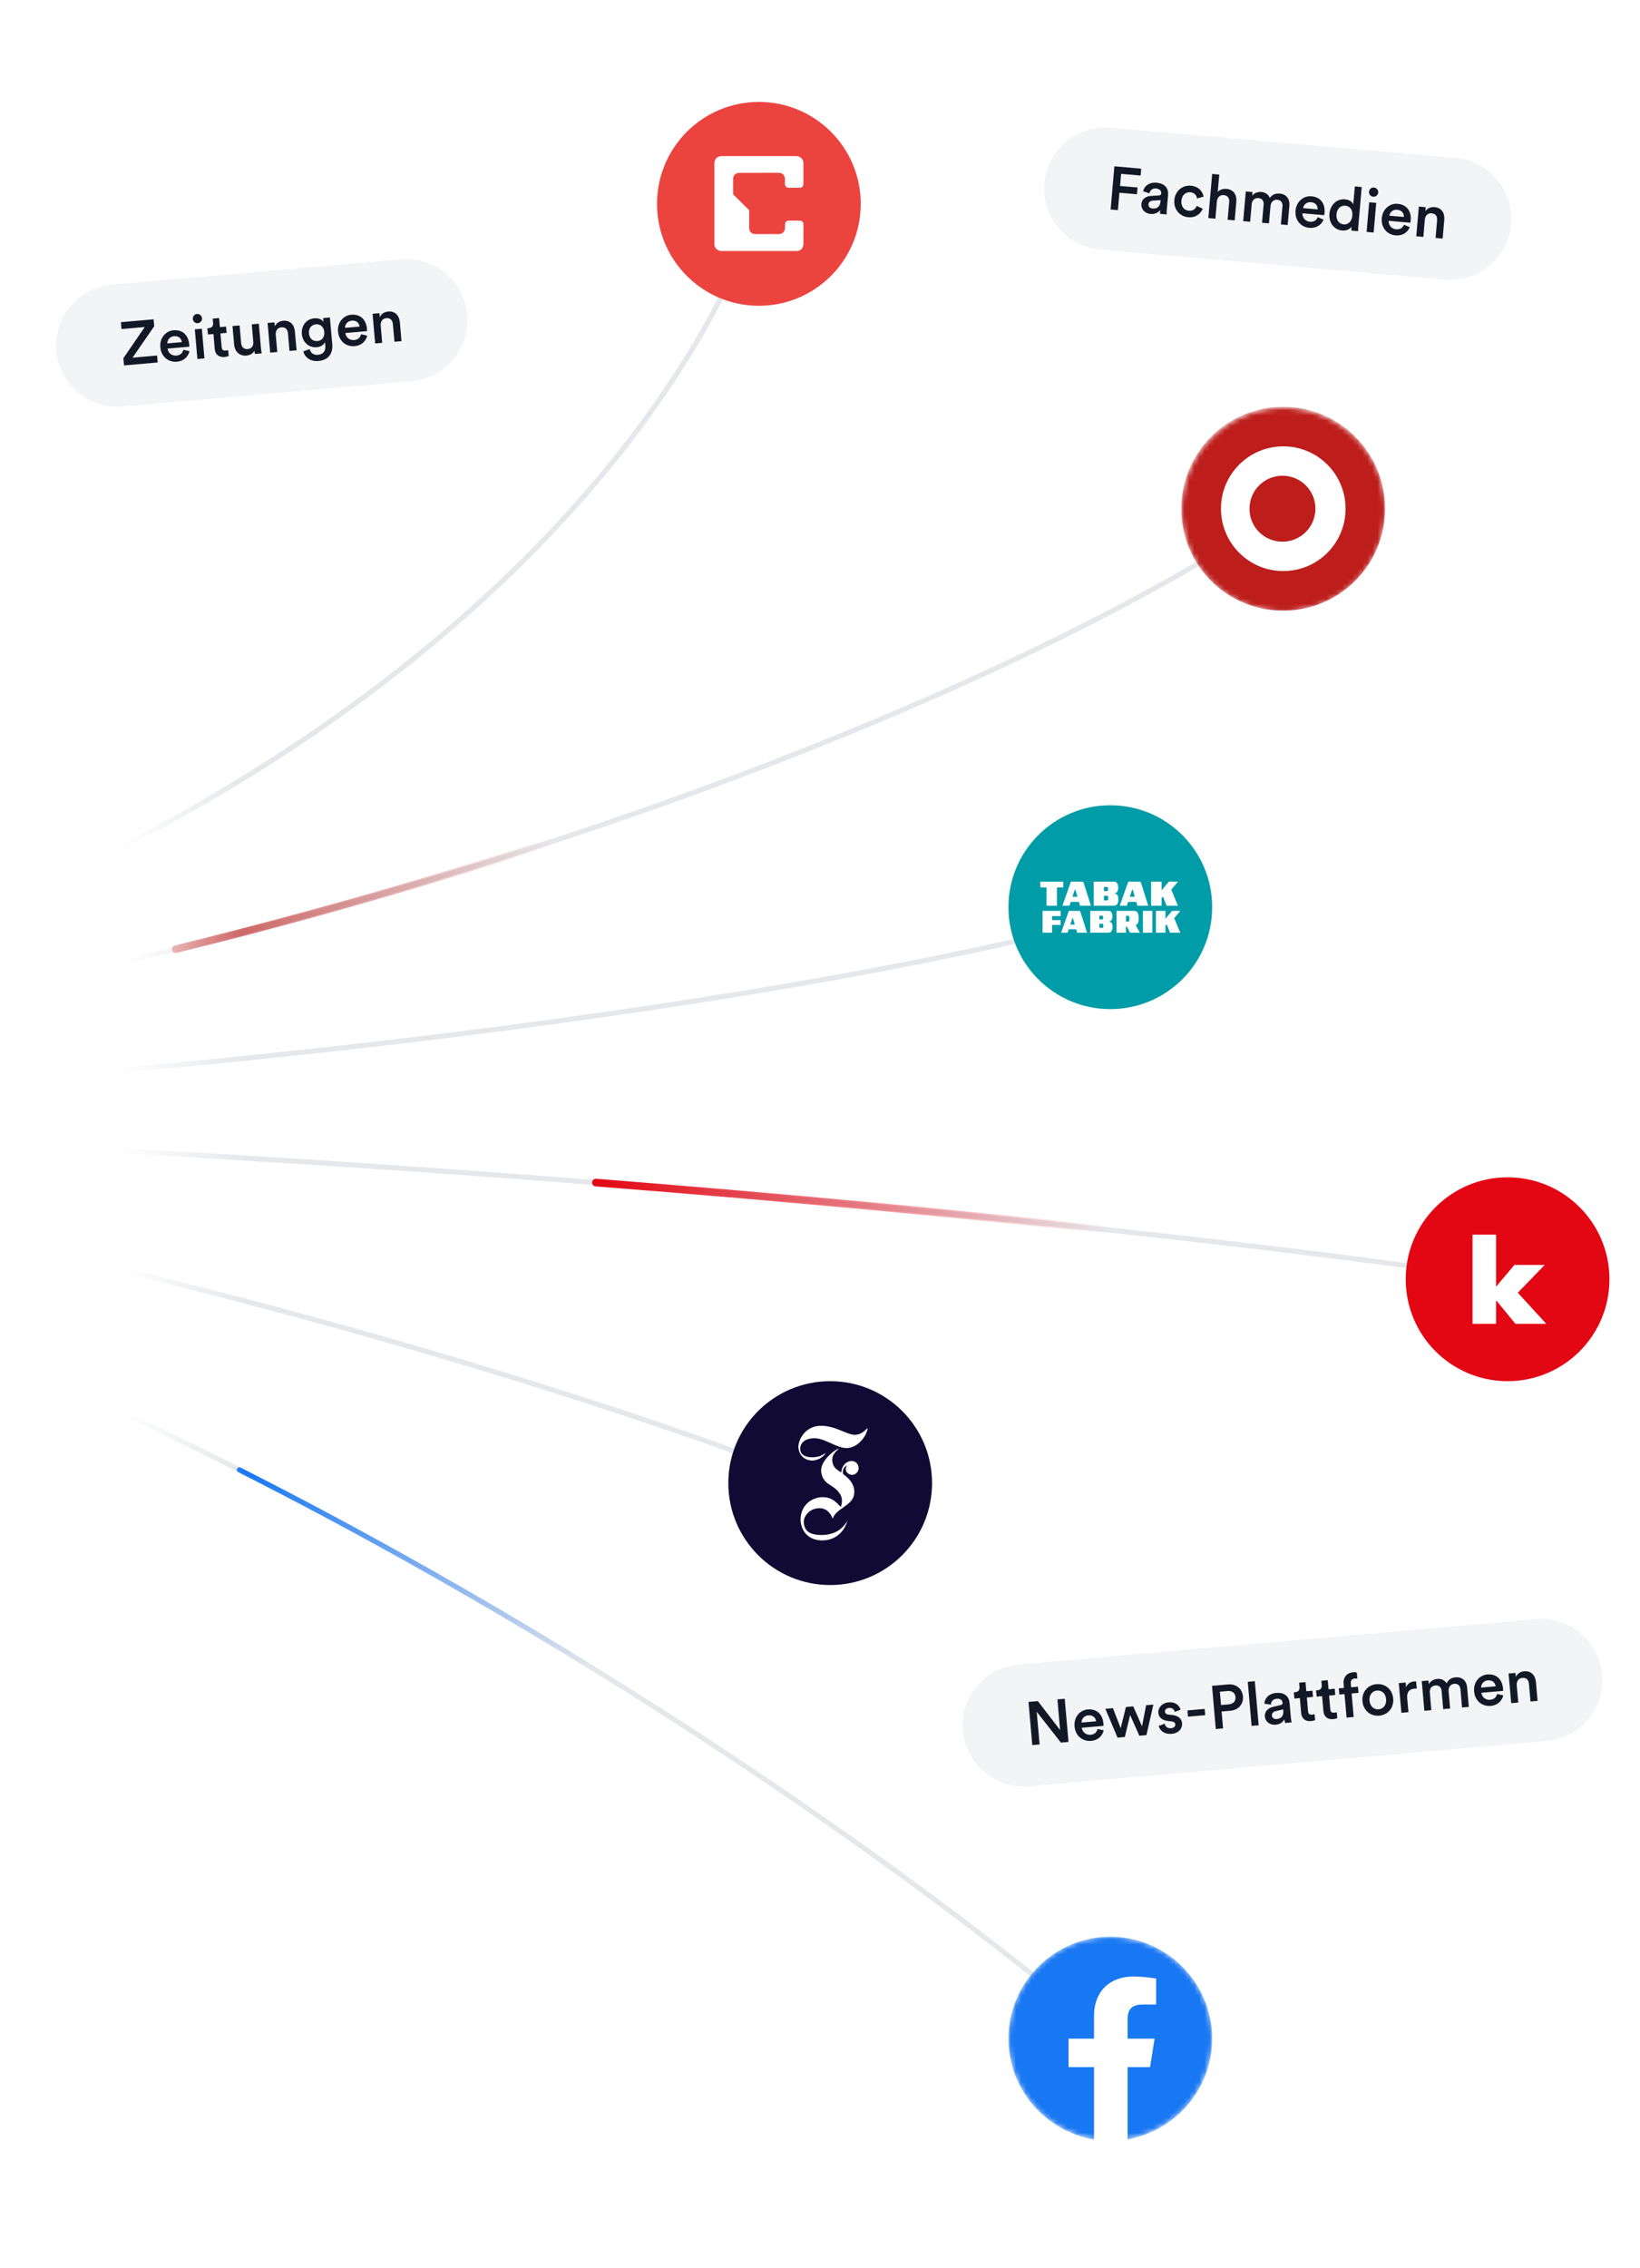 <svg width="322" height="445" viewBox="0 0 322 445" fill="none" xmlns="http://www.w3.org/2000/svg">
<rect x="0" y="0" width="322" height="445" fill="#333333" stroke="none"/>
<g clip-path="url(#clip0_1_1208)">
<rect width="322" height="445" fill="white"/>
<g clip-path="url(#clip1_1_1208)">
<path d="M604 -140H-996V4370H604V-140Z" fill="white"/>
<path d="M-528 39C-518.333 99.167 -438.9 219.5 -198.5 219.5M-198.5 219.5C-424.1 219.5 -592.833 139.833 -649 100M-198.5 219.5C-353.3 219.5 -589.333 240.5 -688 251M-198.5 219.5C-366.9 219.5 -514.667 267.833 -567.5 292M-198.5 219.5C39.9 208.126 132.83 94.428 149.5 39M-198.5 219.5C22.7 219.5 171.33 193.167 218 180M-198.5 219.5C-55.3 219.5 102.5 267.833 163.5 292M-198.5 219.5C40.7 208.065 201.5 135.069 252 100M-198.5 219.5C29.5 219.5 225.5 240.5 295 251M-198.5 219.5C-34.9 219.5 147.33 339.833 218 400M-198.5 219.5C-458.5 219.5 -562.833 193.167 -582.5 180M-198.5 219.5C-422.1 219.5 -564 339.833 -607 400" stroke="#E5E7EB"/>
<path d="M47 288.398C71.84 300.974 95.38 314.358 117 327.716" stroke="url(#paint0_linear_1_1208)" stroke-linecap="round"/>
<path d="M117 232.033C155.12 235.026 189.15 238.256 218 241.364" stroke="url(#paint1_linear_1_1208)" stroke-width="1.5" stroke-linecap="round"/>
<path d="M108.74 165C86.17 172.415 61.38 179.614 34.5 186.243" stroke="url(#paint2_linear_1_1208)" stroke-width="1.5" stroke-linecap="round"/>
<path d="M198 178C198 166.954 206.95 158 218 158C229.05 158 238 166.954 238 178C238 189.046 229.05 198 218 198C206.95 198 198 189.046 198 178Z" fill="#009CA8"/>
<path d="M208.76 172.987V174.121H207.53V177.709H205.48V174.121H204.25V172.987H208.76Z" fill="white"/>
<path d="M210.57 175.948H211.55L211.17 174.613C211.16 174.566 211.15 174.559 211.09 174.559C211.03 174.559 211.02 174.566 211.01 174.613L210.57 175.948ZM212.43 172.987C212.65 172.987 212.71 173.041 212.78 173.237L214.19 177.709H212.05L211.84 176.96H210.24L209.99 177.709H208.6L210.26 172.987H212.43Z" fill="white"/>
<path d="M216.74 174.842H217.32C217.41 174.842 217.46 174.829 217.49 174.795C217.54 174.748 217.56 174.633 217.56 174.438C217.56 174.242 217.54 174.127 217.49 174.08C217.46 174.046 217.41 174.033 217.32 174.033H216.74V174.842ZM216.74 176.663H217.35C217.43 176.663 217.48 176.65 217.51 176.616C217.57 176.555 217.59 176.441 217.59 176.211C217.59 175.975 217.57 175.867 217.51 175.807C217.48 175.773 217.43 175.759 217.35 175.759H216.74V176.663ZM218.69 172.987C218.95 172.987 219.12 173.048 219.25 173.176C219.45 173.372 219.55 173.716 219.55 174.141C219.55 174.599 219.47 174.903 219.28 175.085C219.19 175.179 219.05 175.247 218.88 175.274V175.335C219.09 175.375 219.23 175.436 219.33 175.537C219.51 175.712 219.59 176.002 219.59 176.448C219.59 176.94 219.48 177.29 219.26 177.513C219.13 177.641 218.94 177.709 218.69 177.709H214.75V172.987H218.69Z" fill="white"/>
<path d="M221.83 175.948H222.81L222.43 174.613C222.42 174.566 222.41 174.559 222.35 174.559C222.29 174.559 222.28 174.566 222.27 174.613L221.83 175.948ZM223.69 172.987C223.92 172.987 223.98 173.041 224.04 173.237L225.45 177.709H223.31L223.1 176.96H221.5L221.25 177.709H219.86L221.52 172.987H223.69Z" fill="white"/>
<path d="M228.07 174.694L229.49 172.988H231.29L229.96 174.566L231.28 177.709H229.05L228.35 175.901L228.07 176.238V177.709H226.01V172.988H228.07V174.694Z" fill="white"/>
<path d="M208.25 178.721V179.75H206.57V180.533H208.23V181.488H206.57V183.007H204.7V178.721H208.25Z" fill="white"/>
<path d="M210.14 181.409H211.03L210.68 180.197C210.67 180.154 210.66 180.148 210.61 180.148C210.55 180.148 210.55 180.154 210.54 180.197L210.14 181.409ZM211.83 178.721C212.03 178.721 212.08 178.77 212.14 178.948L213.43 183.007H211.48L211.29 182.327H209.84L209.61 183.007H208.35L209.86 178.721H211.83Z" fill="white"/>
<path d="M215.85 182.058H216.4C216.48 182.058 216.52 182.046 216.55 182.015C216.61 181.96 216.63 181.856 216.63 181.648C216.63 181.433 216.61 181.335 216.55 181.28C216.52 181.25 216.48 181.237 216.4 181.237H215.85V182.058ZM215.85 180.405H216.38C216.46 180.405 216.5 180.393 216.53 180.362C216.58 180.319 216.59 180.215 216.59 180.038C216.59 179.86 216.58 179.756 216.53 179.713C216.5 179.682 216.46 179.67 216.38 179.67H215.85V180.405ZM217.62 178.721C217.86 178.721 218.01 178.776 218.13 178.893C218.31 179.07 218.41 179.382 218.41 179.768C218.41 180.184 218.33 180.46 218.16 180.625C218.08 180.711 217.95 180.772 217.79 180.797V180.852C217.98 180.889 218.11 180.943 218.2 181.035C218.36 181.195 218.44 181.458 218.44 181.862C218.44 182.309 218.34 182.627 218.14 182.829C218.02 182.945 217.85 183.007 217.62 183.007H214.05V178.721H217.62Z" fill="white"/>
<path d="M221.07 180.821H221.42C221.6 180.821 221.64 180.803 221.67 180.766C221.73 180.711 221.76 180.57 221.76 180.258C221.76 179.952 221.73 179.817 221.67 179.762C221.64 179.725 221.6 179.707 221.42 179.707H221.07V180.821ZM222.54 178.721C222.87 178.721 223.06 178.758 223.24 178.929C223.4 179.089 223.57 179.413 223.57 180.197C223.57 180.742 223.47 181.127 223.24 181.366C223.17 181.433 223.1 181.488 222.97 181.531L223.81 183.007H221.89L221.23 181.776H221.07V183.007H219.21V178.721H222.54Z" fill="white"/>
<path d="M226.25 183.007H224.39V178.721H226.25V183.007Z" fill="white"/>
<path d="M228.82 180.27L230.11 178.721H231.75L230.54 180.154L231.74 183.007H229.72L229.08 181.366L228.82 181.672V183.007H226.96V178.721H228.82V180.27Z" fill="white"/>
<path d="M143 291C143 279.954 151.95 271 163 271C174.05 271 183 279.954 183 291C183 302.046 174.05 311 163 311C151.95 311 143 302.046 143 291Z" fill="#110A34"/>
<path d="M170.36 280.193C170.21 281.737 168.45 284.012 166.38 284.127C164.24 284.202 161.98 282.115 159.75 282.195C158.56 282.237 157.17 282.74 157.11 284.224C157.09 285.413 158.08 285.959 159.57 285.939C160.84 285.859 161.13 285.696 162.13 285.078C161.63 285.939 160.64 286.482 159.56 286.579C157.78 286.542 156.91 285.393 156.76 284.089C156.64 282.583 158.07 279.748 161.2 279.75C163.99 279.748 166.24 281.492 167.82 281.529C168.94 281.512 169.62 280.901 170.36 280.193Z" fill="white"/>
<path d="M167.3 286.667C167.96 286.674 168.58 287.27 168.58 288.081C168.58 288.812 167.94 289.39 167.29 289.387C166.61 289.385 165.58 288.639 166.31 287.508C166.31 287.508 165.24 287.991 165.54 289.219C166.55 289.988 167.98 291.186 167.7 293.196C167.38 295.451 164.05 295.996 163.51 297.981C162.92 296.569 162.03 295.906 160.88 295.919C158.93 295.939 157.77 297.51 157.82 298.661C157.9 300.476 159.07 301.241 161.59 301.179C163.97 301.059 165.4 300.03 166.37 298.434C166.06 299.567 164.82 302.21 161.43 302.25C158.24 302.21 157.22 299.87 157.18 298.176C157.22 295.03 159.72 293.779 161.41 293.759C163.23 293.736 164.01 294.567 165.08 295.676C165.08 295.676 165.66 294.4 164.99 293.238C163.75 291.126 161.72 291.557 161.25 288.942C160.86 286.762 163.83 284.467 164.72 284.202C164.03 284.915 162.92 285.703 163.63 287.49C163.93 288.274 165.18 288.904 165.18 288.904C165.16 288.233 165.74 286.644 167.3 286.667Z" fill="white"/>
<mask id="mask0_1_1208" style="mask-type:luminance" maskUnits="userSpaceOnUse" x="198" y="380" width="40" height="40">
<path d="M198 400C198 388.954 206.95 380 218 380C229.05 380 238 388.954 238 400C238 411.046 229.05 420 218 420C206.95 420 198 411.046 198 400Z" fill="white"/>
</mask>
<g mask="url(#mask0_1_1208)">
<path d="M198 400C198 388.954 206.95 380 218 380C229.05 380 238 388.954 238 400C238 411.046 229.05 420 218 420C206.95 420 198 411.046 198 400Z" fill="white"/>
<path d="M214.7 419.8C205.2 418.1 198 409.9 198 400C198 389 207 380 218 380C229 380 238 389 238 400C238 409.9 230.8 418.1 221.3 419.8L220.2 418.9H215.8L214.7 419.8Z" fill="#1877F2"/>
<path d="M225.8 405.6L226.7 400H221.4V396.1C221.4 394.5 222 393.3 224.4 393.3H227V388.2C225.6 388 224 387.8 222.6 387.8C218 387.8 214.8 390.6 214.8 395.6V400H209.8V405.6H214.8V419.7C215.9 419.9 217 420 218.1 420C219.2 420 220.3 419.9 221.4 419.7V405.6H225.8Z" fill="white"/>
</g>
<path d="M276 251C276 239.954 284.95 231 296 231C307.05 231 316 239.954 316 251C316 262.046 307.05 271 296 271C284.95 271 276 262.046 276 251Z" fill="#E30613"/>
<path d="M298.01 253.647L303.29 248.191H297.34L294.63 251.398L293.87 252.333L293.74 252.4V242.25H289.12V259.75H293.74V255.207L293.87 255.273L297.54 259.75H303.6L298.01 253.647Z" fill="white"/>
<mask id="mask1_1_1208" style="mask-type:luminance" maskUnits="userSpaceOnUse" x="232" y="80" width="40" height="40">
<path d="M232 100C232 88.954 240.95 80 252 80C263.05 80 272 88.954 272 100C272 111.046 263.05 120 252 120C240.95 120 232 111.046 232 100Z" fill="white"/>
</mask>
<g mask="url(#mask1_1_1208)">
<path d="M232 100C232 88.954 240.95 80 252 80C263.05 80 272 88.954 272 100C272 111.046 263.05 120 252 120C240.95 120 232 111.046 232 100Z" fill="white"/>
<path d="M239.73 99.812C239.73 106.578 245.19 112.045 251.96 112.045C258.73 112.045 264.19 106.578 264.19 99.812C264.19 93.047 258.73 87.58 251.96 87.58C245.22 87.58 239.73 93.024 239.73 99.79V99.812ZM231.94 99.812C231.94 88.765 240.89 79.812 251.94 79.812C262.99 79.812 271.94 88.765 271.94 99.812C271.94 110.86 262.99 119.812 251.94 119.812C240.91 119.835 231.96 110.929 231.94 99.904C231.94 99.881 231.94 99.858 231.94 99.812Z" fill="#BD1E1B"/>
<path d="M245.33 99.813C245.33 96.236 248.22 93.343 251.8 93.343C255.38 93.343 258.27 96.236 258.27 99.813C258.27 103.389 255.38 106.282 251.8 106.282C248.25 106.305 245.33 103.434 245.33 99.858C245.33 99.858 245.33 99.835 245.33 99.813Z" fill="#BD1E1B"/>
</g>
<path d="M129 40C129 28.954 137.95 20 149 20C160.05 20 169 28.954 169 40C169 51.046 160.05 60 149 60C137.95 60 129 51.046 129 40Z" fill="#EB443F"/>
<path d="M157.74 47.867C157.68 49.064 156.85 49.255 156.36 49.255C155.86 49.255 141.79 49.249 141.65 49.255C141.51 49.273 140.27 49.118 140.26 47.867C140.26 46.611 140.26 38.229 140.26 33.407V32.019C140.35 30.691 141.45 30.631 141.63 30.625H141.64C144.4 30.625 147.03 30.625 147.16 30.625C150.76 30.625 156.25 30.625 156.34 30.625H156.36C156.97 30.625 157.74 31.092 157.74 32.025C157.74 33.389 157.74 36.141 157.74 36.153C157.68 36.829 157.06 36.835 157.05 36.835H154.81C154.1 36.775 154.11 36.141 154.11 36.141V35.118C154.11 35.118 154.16 33.957 152.89 33.91C151.7 33.916 145.15 33.921 145.1 33.916C144.99 33.916 143.98 33.981 143.94 35.076C143.94 36.183 143.94 38.127 143.94 38.127L147.1 41.256C147.1 41.256 147.09 44.559 147.1 44.774C147.09 44.996 147.23 45.839 148.16 45.929C149.03 45.935 152.68 45.935 152.96 45.935C153.24 45.935 154.08 45.749 154.12 44.774C154.13 44.571 154.12 44.439 154.13 44.08C154.14 43.721 154.29 43.32 154.81 43.296C155.66 43.296 156.4 43.29 157.06 43.296C157.71 43.332 157.76 43.925 157.75 43.99C157.74 44.056 157.75 46.695 157.74 47.867Z" fill="white"/>
<path d="M48 68H-440V372H48V68Z" fill="url(#paint3_linear_1_1208)"/>
<path d="M21.87 54.852C14.71 55.478 9.42 61.784 10.05 68.936C10.68 76.088 16.98 81.379 24.13 80.754L80.92 75.786C88.07 75.16 93.36 68.854 92.73 61.702C92.11 54.55 85.8 49.259 78.65 49.885L21.87 54.852Z" fill="#F3F4F6"/>
<path d="M21.87 54.852C14.71 55.478 9.42 61.784 10.05 68.936C10.68 76.088 16.98 81.379 24.13 80.754L80.92 75.786C88.07 75.16 93.36 68.854 92.73 61.702C92.11 54.55 85.8 49.259 78.65 49.885L21.87 54.852Z" stroke="white" stroke-width="2"/>
<path d="M30.96 71.122L24.35 71.7L24.22 70.29L28.42 64.165L23.86 64.564L23.74 63.213L30.16 62.652L30.28 64.014L26.02 70.181L30.84 69.759L30.96 71.122ZM32.85 67.379L35.71 67.129C35.62 66.45 35.11 65.88 34.16 65.964C33.29 66.04 32.84 66.753 32.85 67.379ZM35.99 68.634L37.2 68.902C36.98 69.945 36.13 70.85 34.73 70.973C33.15 71.111 31.65 70.086 31.48 68.113C31.32 66.272 32.57 64.934 34.04 64.805C35.84 64.648 36.99 65.74 37.15 67.581C37.17 67.808 37.17 68.001 37.16 68.026L32.9 68.398C33.02 69.28 33.76 69.853 34.62 69.777C35.46 69.704 35.85 69.224 35.99 68.634ZM40.14 70.319L38.76 70.439L38.25 64.618L39.63 64.497L40.14 70.319ZM37.86 62.592C37.81 62.09 38.19 61.648 38.68 61.605C39.18 61.561 39.62 61.932 39.66 62.434C39.71 62.936 39.34 63.366 38.83 63.41C38.34 63.453 37.9 63.094 37.86 62.592ZM43.02 62.406L43.17 64.187L44.38 64.081L44.49 65.313L43.28 65.418L43.52 68.12C43.56 68.634 43.81 68.829 44.32 68.784C44.52 68.768 44.74 68.712 44.8 68.695L44.9 69.842C44.82 69.885 44.56 70.004 44.06 70.048C42.99 70.142 42.26 69.555 42.16 68.467L41.91 65.538L40.83 65.633L40.72 64.401L41.02 64.375C41.64 64.321 41.89 63.902 41.84 63.388L41.76 62.516L43.02 62.406ZM49.95 68.81C49.71 69.361 49.06 69.707 48.38 69.767C46.99 69.888 46.09 68.931 45.97 67.64L45.65 63.97L47.04 63.849L47.34 67.268C47.4 67.985 47.79 68.565 48.63 68.492C49.43 68.422 49.8 67.848 49.73 67.083L49.43 63.64L50.82 63.518L51.23 68.276C51.27 68.754 51.34 69.122 51.39 69.335L50.06 69.451C50.02 69.322 49.98 69.049 49.95 68.81ZM54.14 65.709L54.44 69.068L53.05 69.189L52.54 63.367L53.89 63.249L53.96 64.026C54.28 63.323 54.95 62.988 55.6 62.931C57.02 62.807 57.79 63.775 57.9 65.054L58.23 68.736L56.84 68.858L56.54 65.415C56.48 64.698 56.1 64.152 55.23 64.228C54.44 64.297 54.08 64.944 54.14 65.709ZM59.55 68.946L60.8 68.499C60.96 69.208 61.57 69.697 62.37 69.627C63.47 69.531 63.97 68.921 63.86 67.737L63.81 67.128C63.6 67.604 63.05 68.05 62.2 68.124C60.65 68.26 59.41 67.164 59.26 65.526C59.13 63.972 60.1 62.598 61.7 62.457C62.61 62.378 63.21 62.699 63.5 63.156L63.44 62.414L64.77 62.297L65.24 67.569C65.37 69.123 64.7 70.64 62.51 70.831C60.97 70.966 59.81 70.104 59.55 68.946ZM62.32 66.92C63.21 66.843 63.76 66.144 63.67 65.14C63.59 64.148 62.9 63.558 62.04 63.633C61.15 63.71 60.57 64.411 60.66 65.404C60.75 66.42 61.42 67 62.32 66.92ZM67.74 64.326L70.6 64.076C70.52 63.397 70.01 62.827 69.05 62.911C68.18 62.987 67.74 63.7 67.74 64.326ZM70.89 65.581L72.09 65.849C71.87 66.892 71.02 67.798 69.62 67.92C68.05 68.058 66.55 67.033 66.37 65.06C66.21 63.219 67.47 61.881 68.94 61.752C70.73 61.595 71.89 62.687 72.05 64.528C72.07 64.755 72.06 64.948 72.05 64.973L67.8 65.345C67.91 66.227 68.66 66.8 69.52 66.725C70.36 66.651 70.75 66.171 70.89 65.581ZM74.75 63.906L75.04 67.265L73.66 67.387L73.15 61.565L74.5 61.447L74.57 62.224C74.89 61.521 75.56 61.185 76.2 61.129C77.63 61.004 78.4 61.973 78.51 63.252L78.83 66.934L77.45 67.055L77.14 63.612C77.08 62.895 76.71 62.349 75.84 62.426C75.05 62.495 74.68 63.141 74.75 63.906Z" fill="#121826"/>
<path d="M218.13 24.05C210.98 23.424 204.68 28.715 204.05 35.867C203.42 43.02 208.71 49.325 215.87 49.951L283.61 55.877C290.76 56.503 297.07 51.212 297.69 44.06C298.32 36.907 293.03 30.602 285.87 29.976L218.13 24.05Z" fill="#F3F4F6"/>
<path d="M218.13 24.05C210.98 23.424 204.68 28.715 204.05 35.867C203.42 43.02 208.71 49.325 215.87 49.951L283.61 55.877C290.76 56.503 297.07 51.212 297.69 44.06C298.32 36.907 293.03 30.602 285.87 29.976L218.13 24.05Z" stroke="white" stroke-width="2"/>
<path d="M219.49 41.233L218.06 41.108L218.8 32.632L224.07 33.094L223.95 34.444L220.12 34.109L219.91 36.488L223.35 36.789L223.23 38.116L219.79 37.815L219.49 41.233ZM224.1 40.047C224.19 39.007 225.01 38.5 226.01 38.443L227.53 38.347C227.87 38.328 227.98 38.169 227.99 37.966C228.04 37.476 227.74 37.052 226.97 36.985C226.24 36.921 225.79 37.352 225.68 37.933L224.44 37.535C224.64 36.54 225.62 35.723 227.06 35.848C228.85 36.005 229.44 37.081 229.34 38.241L229.09 41.134C229.04 41.66 229.07 42.011 229.08 42.072L227.79 41.959C227.78 41.922 227.75 41.679 227.79 41.213C227.48 41.631 226.86 42.059 225.92 41.977C224.7 41.87 224.02 40.967 224.1 40.047ZM226.28 40.912C227.05 40.98 227.76 40.668 227.86 39.532L227.88 39.269L226.34 39.363C225.9 39.397 225.54 39.606 225.49 40.084C225.46 40.479 225.73 40.864 226.28 40.912ZM233.72 37.72C232.87 37.645 232.06 38.213 231.96 39.385C231.85 40.556 232.55 41.28 233.42 41.356C234.33 41.435 234.8 40.838 234.97 40.408L236.15 40.957C235.8 41.841 234.84 42.757 233.31 42.623C231.6 42.474 230.41 41.033 230.57 39.263C230.73 37.47 232.14 36.293 233.82 36.44C235.38 36.577 236.16 37.632 236.31 38.586L235.03 38.931C234.94 38.405 234.6 37.797 233.72 37.72ZM238.93 39.489L238.63 42.908L237.24 42.787L238 34.132L239.39 34.253L239.09 37.648C239.53 37.169 240.21 37.011 240.82 37.064C242.25 37.19 242.86 38.278 242.74 39.558L242.42 43.24L241.03 43.118L241.34 39.675C241.4 38.958 241.13 38.356 240.25 38.28C239.49 38.213 239.02 38.75 238.93 39.489ZM245.46 43.505L244.09 43.385L244.6 37.563L245.92 37.68L245.86 38.421C246.24 37.852 247 37.605 247.66 37.663C248.42 37.73 249.06 38.135 249.31 38.844C249.83 38.118 250.54 37.915 251.29 37.981C252.34 38.073 253.29 38.83 253.16 40.372L252.82 44.15L251.49 44.033L251.8 40.482C251.86 39.801 251.55 39.256 250.78 39.188C250.05 39.125 249.52 39.657 249.46 40.374L249.15 43.829L247.79 43.709L248.1 40.159C248.16 39.49 247.87 38.934 247.08 38.865C246.34 38.8 245.83 39.309 245.76 40.051L245.46 43.505ZM255.85 40.837L258.71 41.087C258.74 40.403 258.34 39.754 257.39 39.67C256.51 39.594 255.95 40.219 255.85 40.837ZM258.73 42.619L259.87 43.092C259.47 44.081 258.48 44.825 257.08 44.703C255.5 44.564 254.2 43.294 254.37 41.322C254.54 39.481 256 38.381 257.48 38.51C259.27 38.666 260.22 39.942 260.06 41.783C260.04 42.01 260 42.199 259.98 42.222L255.73 41.85C255.68 42.738 256.32 43.432 257.18 43.507C258.02 43.58 258.49 43.176 258.73 42.619ZM262.41 42.037C262.32 43.149 262.87 43.945 263.82 44.027C264.73 44.107 265.43 43.409 265.52 42.297C265.62 41.186 265.06 40.438 264.15 40.358C263.24 40.279 262.51 40.926 262.41 42.037ZM267.36 36.7L266.7 44.291C266.65 44.817 266.66 45.264 266.66 45.361L265.34 45.244C265.33 45.111 265.32 44.725 265.34 44.486C265.03 44.952 264.38 45.305 263.56 45.233C261.88 45.087 260.87 43.673 261.03 41.916C261.17 40.243 262.43 38.967 264.07 39.11C265.08 39.199 265.56 39.711 265.7 40.097L266.01 36.582L267.36 36.7ZM269.7 45.626L268.32 45.506L268.83 39.684L270.21 39.804L269.7 45.626ZM268.79 37.621C268.84 37.119 269.28 36.748 269.77 36.791C270.27 36.835 270.64 37.277 270.6 37.779C270.56 38.281 270.11 38.64 269.61 38.596C269.12 38.553 268.75 38.123 268.79 37.621ZM272.78 42.318L275.63 42.568C275.67 41.884 275.27 41.235 274.31 41.151C273.44 41.075 272.88 41.7 272.78 42.318ZM275.66 44.1L276.8 44.573C276.4 45.562 275.4 46.306 274.01 46.183C272.43 46.045 271.13 44.775 271.3 42.803C271.46 40.962 272.93 39.862 274.4 39.991C276.2 40.147 277.14 41.423 276.98 43.264C276.96 43.491 276.92 43.68 276.91 43.703L272.65 43.331C272.61 44.219 273.25 44.913 274.11 44.988C274.95 45.061 275.42 44.657 275.66 44.1ZM279.75 43.121L279.46 46.48L278.07 46.358L278.58 40.537L279.93 40.655L279.86 41.432C280.3 40.796 281.02 40.582 281.67 40.638C283.09 40.762 283.68 41.85 283.57 43.129L283.25 46.811L281.86 46.69L282.16 43.247C282.22 42.53 281.95 41.928 281.08 41.851C280.29 41.782 279.82 42.355 279.75 43.121Z" fill="#121826"/>
<path d="M199.87 325.588C192.71 326.214 187.42 332.519 188.05 339.672C188.68 346.824 194.98 352.115 202.13 351.489L303.75 342.599C310.9 341.974 316.19 335.668 315.56 328.516C314.94 321.364 308.63 316.073 301.48 316.698L199.87 325.588Z" fill="#F3F4F6"/>
<path d="M199.87 325.588C192.71 326.214 187.42 332.519 188.05 339.672C188.68 346.824 194.98 352.115 202.13 351.489L303.75 342.599C310.9 341.974 316.19 335.668 315.56 328.516C314.94 321.364 308.63 316.073 301.48 316.698L199.87 325.588Z" stroke="white" stroke-width="2"/>
<path d="M209.79 341.785L208.3 341.915L203.55 335.862L204.12 342.282L202.68 342.407L201.94 333.931L203.77 333.771L208.14 339.448L207.62 333.435L209.05 333.309L209.79 341.785ZM212.35 337.984L215.21 337.734C215.12 337.054 214.61 336.484 213.66 336.568C212.79 336.644 212.34 337.358 212.35 337.984ZM215.49 339.238L216.7 339.506C216.48 340.55 215.63 341.455 214.23 341.577C212.65 341.716 211.15 340.69 210.98 338.718C210.82 336.877 212.07 335.538 213.55 335.41C215.34 335.253 216.49 336.344 216.65 338.185C216.67 338.412 216.67 338.606 216.66 338.631L212.4 339.003C212.52 339.884 213.26 340.457 214.12 340.382C214.96 340.309 215.35 339.829 215.49 339.238ZM221.07 334.932L222.5 334.807L224.23 338.715L225.03 334.585L226.45 334.462L225.09 340.447L223.7 340.568L221.89 336.51L220.85 340.818L219.42 340.942L217.03 335.286L218.51 335.156L220.04 339.081L221.07 334.932ZM227.5 338.646L228.68 338.205C228.77 338.727 229.21 339.159 229.95 339.094C230.52 339.044 230.79 338.707 230.76 338.348C230.74 338.037 230.5 337.817 230.02 337.762L229.15 337.646C228.1 337.509 227.5 336.887 227.43 336.086C227.34 335.07 228.2 334.127 229.41 334.022C231.03 333.88 231.65 334.885 231.8 335.451L230.66 335.888C230.58 335.558 230.28 335.042 229.5 335.11C229.01 335.152 228.69 335.494 228.73 335.852C228.75 336.163 229 336.37 229.36 336.411L230.26 336.513C231.39 336.655 232.02 337.275 232.09 338.135C232.17 339.02 231.54 340.063 230.06 340.193C228.37 340.34 227.63 339.297 227.5 338.646ZM236.63 336.534L233.25 336.829L233.15 335.598L236.52 335.303L236.63 336.534ZM239.74 334.551L241.24 334.42C242.14 334.341 242.65 333.791 242.58 332.99C242.51 332.177 241.91 331.711 241.01 331.79L239.51 331.921L239.74 334.551ZM241.56 335.669L239.85 335.818L240.14 339.13L238.71 339.255L237.97 330.78L241.11 330.504C242.74 330.362 243.91 331.368 244.04 332.85C244.17 334.345 243.19 335.526 241.56 335.669ZM247.13 338.518L245.74 338.64L244.99 329.985L246.37 329.863L247.13 338.518ZM248.35 336.821C248.26 335.781 248.98 335.141 249.95 334.91L251.43 334.553C251.76 334.475 251.84 334.3 251.82 334.096C251.78 333.606 251.41 333.241 250.65 333.308C249.92 333.372 249.55 333.874 249.54 334.465L248.25 334.289C248.27 333.275 249.1 332.299 250.53 332.173C252.33 332.017 253.1 332.973 253.2 334.133L253.45 337.026C253.5 337.552 253.59 337.893 253.61 337.952L252.31 338.065C252.3 338.03 252.23 337.795 252.19 337.329C251.95 337.795 251.42 338.324 250.48 338.406C249.26 338.513 248.43 337.742 248.35 336.821ZM250.65 337.295C251.42 337.227 252.06 336.798 251.96 335.662L251.94 335.399L250.44 335.759C250.01 335.869 249.69 336.138 249.73 336.616C249.77 337.011 250.1 337.343 250.65 337.295ZM256.33 330.052L256.48 331.834L257.69 331.728L257.8 332.959L256.59 333.065L256.83 335.767C256.87 336.281 257.12 336.476 257.63 336.431C257.82 336.414 258.05 336.359 258.11 336.341L258.21 337.489C258.13 337.532 257.87 337.651 257.37 337.695C256.29 337.789 255.57 337.202 255.47 336.114L255.22 333.185L254.14 333.279L254.03 332.048L254.33 332.022C254.95 331.968 255.19 331.549 255.15 331.035L255.07 330.162L256.33 330.052ZM260.69 329.67L260.85 331.452L262.06 331.346L262.16 332.577L260.96 332.683L261.19 335.385C261.24 335.899 261.48 336.094 262 336.049C262.19 336.032 262.41 335.977 262.47 335.959L262.57 337.107C262.49 337.15 262.24 337.269 261.74 337.313C260.66 337.407 259.93 336.82 259.84 335.732L259.58 332.803L258.51 332.897L258.4 331.666L258.7 331.64C259.32 331.586 259.56 331.167 259.51 330.653L259.44 329.78L260.69 329.67ZM265.99 329.339C265.62 329.372 265.15 329.582 265.21 330.299L265.28 331.064L266.63 330.946L266.73 332.154L265.38 332.272L265.78 336.886L264.39 337.009L263.98 332.394L262.97 332.483L262.86 331.276L263.88 331.187L263.81 330.386C263.69 329.083 264.46 328.221 265.66 328.116C266 328.086 266.3 328.132 266.4 328.172L266.5 329.355C266.41 329.339 266.25 329.316 265.99 329.339ZM270.68 335.386C271.54 335.31 272.25 334.61 272.15 333.39C272.04 332.183 271.22 331.628 270.36 331.704C269.51 331.778 268.79 332.468 268.89 333.675C269 334.882 269.83 335.46 270.68 335.386ZM270.25 330.449C272 330.296 273.39 331.487 273.54 333.268C273.7 335.061 272.54 336.476 270.79 336.629C269.06 336.781 267.66 335.589 267.51 333.796C267.35 332.015 268.52 330.6 270.25 330.449ZM278.04 329.911L278.17 331.322C278.01 331.311 277.85 331.313 277.71 331.326C276.63 331.42 276.2 332.084 276.29 333.172L276.54 335.946L275.15 336.067L274.64 330.245L275.99 330.127L276.07 331.059C276.29 330.402 276.91 329.975 277.67 329.908C277.84 329.893 277.98 329.904 278.04 329.911ZM281.03 335.552L279.66 335.673L279.15 329.851L280.47 329.735L280.54 330.476C280.82 329.849 281.52 329.474 282.18 329.417C282.95 329.35 283.65 329.638 284.02 330.292C284.4 329.487 285.06 329.165 285.81 329.099C286.87 329.007 287.93 329.588 288.06 331.131L288.39 334.908L287.06 335.025L286.75 331.475C286.69 330.793 286.29 330.31 285.52 330.378C284.79 330.441 284.36 331.057 284.42 331.774L284.72 335.229L283.36 335.348L283.05 331.798C282.99 331.129 282.61 330.632 281.82 330.701C281.08 330.766 280.66 331.356 280.73 332.098L281.03 335.552ZM290.8 331.12L293.66 330.87C293.57 330.191 293.07 329.621 292.11 329.705C291.24 329.781 290.79 330.494 290.8 331.12ZM293.94 332.375L295.15 332.643C294.93 333.686 294.08 334.592 292.68 334.714C291.1 334.852 289.6 333.827 289.43 331.854C289.27 330.013 290.53 328.675 292 328.546C293.79 328.389 294.94 329.481 295.11 331.322C295.13 331.549 295.12 331.742 295.11 331.767L290.85 332.139C290.97 333.021 291.71 333.594 292.57 333.519C293.41 333.445 293.8 332.965 293.94 332.375ZM297.8 330.7L298.1 334.059L296.71 334.18L296.2 328.359L297.55 328.241L297.62 329.018C297.95 328.315 298.61 327.979 299.26 327.923C300.68 327.798 301.45 328.767 301.57 330.046L301.89 333.728L300.5 333.849L300.2 330.406C300.14 329.689 299.76 329.143 298.89 329.22C298.1 329.289 297.74 329.935 297.8 330.7Z" fill="#121826"/>
<path d="M-452 516C-452 476.236 -412.601 444 -364 444H-66.5H-28C-4.565 444 16.73 451.495 32.5 463.715C49.44 476.837 60 495.409 60 516" stroke="#E5E7EB"/>
<path d="M-28 444C-4.565 444 16.73 451.495 32.5 463.715" stroke="url(#paint4_linear_1_1208)" stroke-width="1.5" stroke-linecap="round"/>
</g>
</g>
<defs>
<linearGradient id="paint0_linear_1_1208" x1="82" y1="288.398" x2="82" y2="327.716" gradientUnits="userSpaceOnUse">
<stop stop-color="#1877F2"/>
<stop offset="1" stop-color="#1877F2" stop-opacity="0"/>
</linearGradient>
<linearGradient id="paint1_linear_1_1208" x1="117" y1="236.698" x2="218" y2="236.698" gradientUnits="userSpaceOnUse">
<stop stop-color="#E30613"/>
<stop offset="1" stop-color="#E30613" stop-opacity="0"/>
</linearGradient>
<linearGradient id="paint2_linear_1_1208" x1="12" y1="178.271" x2="108.74" y2="178.271" gradientUnits="userSpaceOnUse">
<stop stop-color="#BD1E1B"/>
<stop offset="1" stop-color="#BD1E1B" stop-opacity="0"/>
</linearGradient>
<linearGradient id="paint3_linear_1_1208" x1="-440" y1="220" x2="48" y2="220" gradientUnits="userSpaceOnUse">
<stop stop-color="white" stop-opacity="0"/>
<stop offset="0.05" stop-color="white"/>
<stop offset="0.95" stop-color="white"/>
<stop offset="1" stop-color="white" stop-opacity="0"/>
</linearGradient>
<linearGradient id="paint4_linear_1_1208" x1="-28" y1="453.857" x2="32.5" y2="453.857" gradientUnits="userSpaceOnUse">
<stop stop-color="#1976CC" stop-opacity="0"/>
<stop offset="1" stop-color="#1976CC"/>
</linearGradient>
<clipPath id="clip0_1_1208">
<rect width="322" height="445" fill="white"/>
</clipPath>
<clipPath id="clip1_1_1208">
<rect width="1600" height="4510" fill="white" transform="translate(-996 -140)"/>
</clipPath>
</defs>
</svg>
